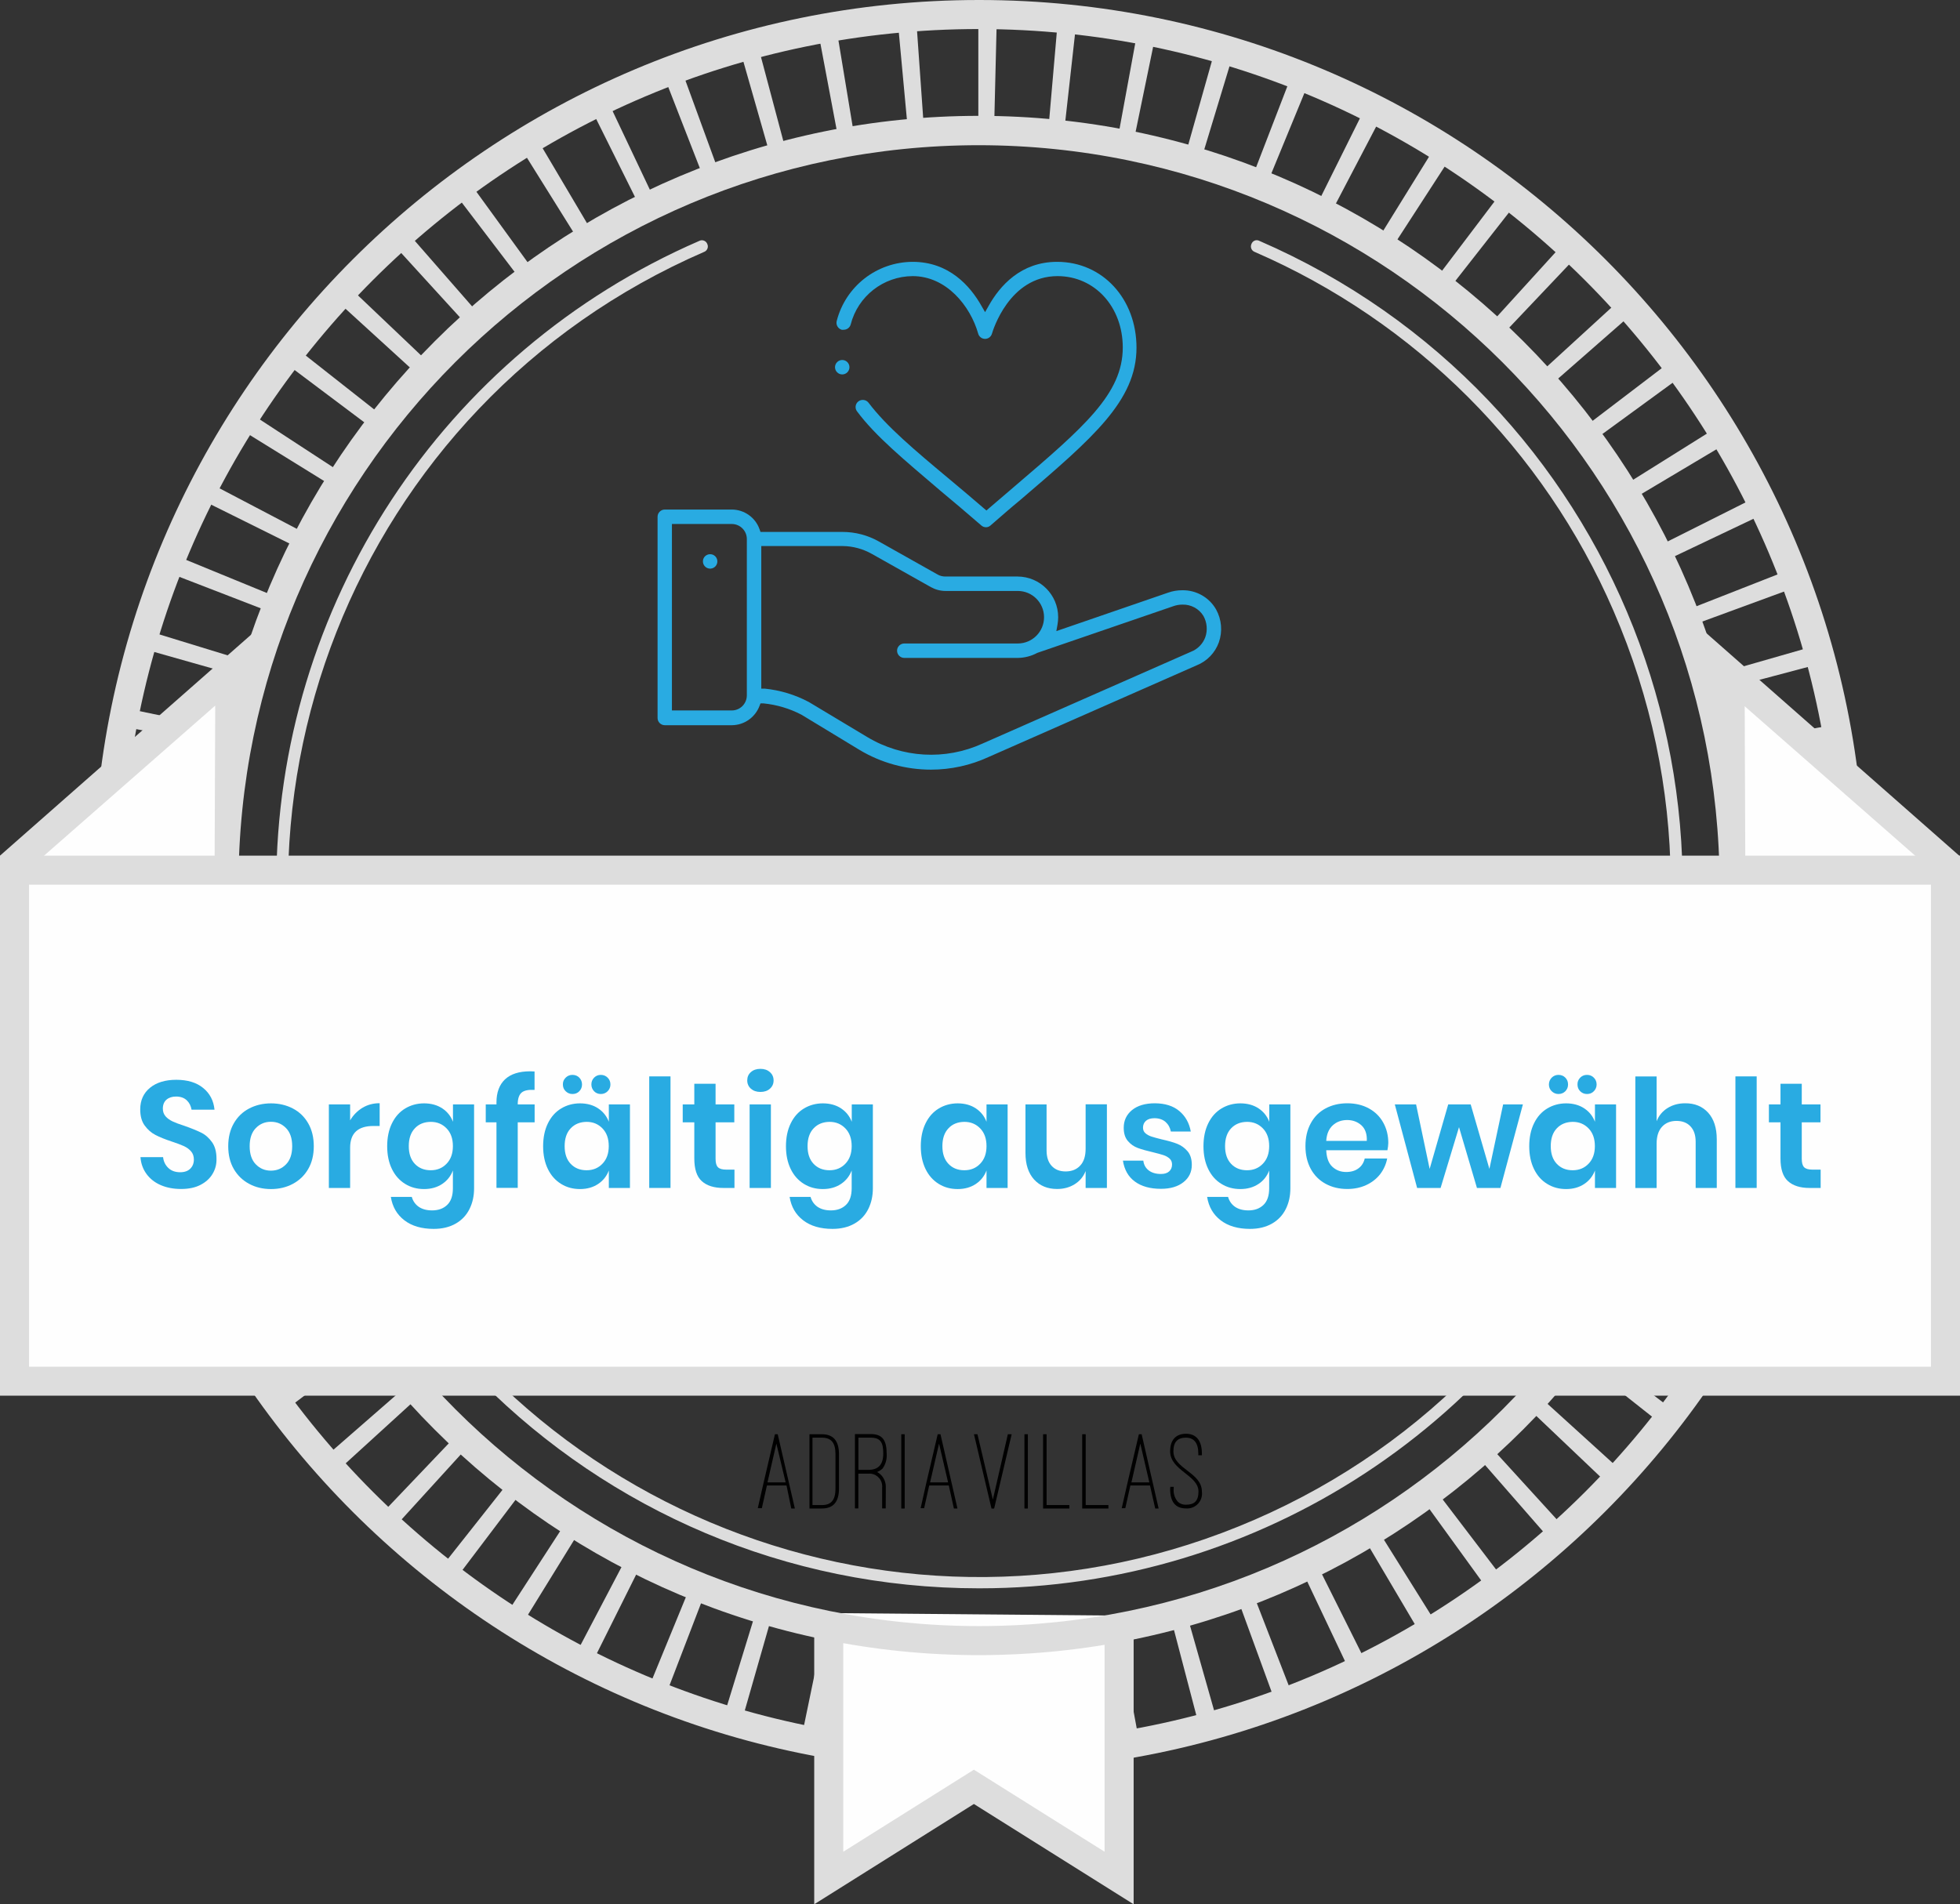 <?xml version="1.0" encoding="utf-8"?>
<!-- Generator: Adobe Illustrator 25.0.1, SVG Export Plug-In . SVG Version: 6.00 Build 0)  -->
<svg version="1.1" id="Layer_1" xmlns="http://www.w3.org/2000/svg" xmlns:xlink="http://www.w3.org/1999/xlink" x="0px" y="0px"
	 viewBox="0 0 246.98 240" style="enable-background:new 0 0 246.98 240;" xml:space="preserve">
<rect x="0" y="0" width="246.98" height="240" fill="#333333" stroke="none"/>
<style type="text/css">
	.st0{fill:#DDDDDD;}
	.st1{fill:#FEFEFE;}
	.st2{enable-background:new    ;}
	.st3{fill:#29ABE2;}
</style>
<g id="Layer_2_1_">
	<g id="Layer_1-2">
		<path class="st0" d="M123.37,223.24c-61.65-0.01-111.62-49.98-111.61-111.63S61.74-0.01,123.39,0
			C185.03,0.01,235,49.98,235,111.62C234.93,173.24,184.99,223.17,123.37,223.24z M123.37,3.66c-59.65,0-108,48.35-108,108
			s48.35,108,108,108s108-48.35,108-108l0,0C231.33,52.03,183,3.7,123.37,3.66z"/>
		<path class="st0" d="M123.42,220.67L123.42,220.67c-0.76,0-1.52,0-2.27,0l0.27-13.17h2V220.67z M131.15,220.4l-0.91-13.14l2-0.17
			l1.21,13.12C132.71,220.28,131.93,220.35,131.15,220.4z M113.37,220.22l-2.31-0.23l1.47-13.1c0.68,0.08,1.35,0.15,2,0.21
			L113.37,220.22z M141.16,219.22l-2.14-13c0.68-0.11,1.35-0.23,2-0.36l2.41,13L141.16,219.22z M103.39,218.84
			c-0.76-0.14-1.52-0.29-2.27-0.45l2.67-12.9c0.67,0.14,1.33,0.27,2,0.39L103.39,218.84z M151,217.14l-3.34-12.75
			c0.67-0.17,1.33-0.35,2-0.54l3.6,12.68L151,217.14z M93.57,216.56l-2.24-0.66l3.87-12.6l2,0.58L93.57,216.56z M160.57,214.14
			l-4.52-12.38c0.65-0.23,1.29-0.47,1.93-0.72l4.76,12.28L160.57,214.14z M84,213.36c-0.73-0.28-1.45-0.57-2.17-0.87l5-12.18
			l1.89,0.76L84,213.36z M169.91,210.26l-5.64-11.9c0.61-0.3,1.23-0.59,1.84-0.9l5.89,11.79c-0.68,0.35-1.37,0.68-2.07,1.01H169.91z
			 M74.77,209.26c-0.7-0.34-1.39-0.7-2.07-1.06l6.12-11.66l1.83,0.93L74.77,209.26z M178.77,205.53l-6.7-11.34l1.74-1.06l7,11.2
			c-0.67,0.42-1.33,0.83-2,1.22L178.77,205.53z M66,204.37c-0.66-0.41-1.32-0.82-2-1.24l7.17-11.06c0.58,0.38,1.15,0.74,1.74,1.1
			L66,204.37z M187.23,200l-7.73-10.67c0.55-0.4,1.1-0.8,1.64-1.21l8,10.5C188.48,199.12,187.85,199.58,187.23,200z M57.67,198.67
			l-1.84-1.42L64,186.91c0.53,0.42,1.07,0.84,1.62,1.25L57.67,198.67z M195.1,193.77l-8.67-9.93c0.51-0.44,1-0.9,1.52-1.36
			l8.88,9.74L195.1,193.77z M49.93,192.24c-0.58-0.52-1.15-1.05-1.71-1.59l9.09-9.54c0.49,0.47,1,0.93,1.49,1.39L49.93,192.24z
			 M202.37,186.8l-9.55-9.08c0.47-0.5,0.94-1,1.4-1.5l9.78,8.88C203.43,185.67,202.9,186.24,202.37,186.8z M42.8,185.12
			c-0.52-0.57-1-1.15-1.55-1.74l9.93-8.66c0.44,0.51,0.9,1,1.36,1.52L42.8,185.12z M209,179.2l-10.37-8.2l1.25-1.62l10.51,8
			C209.92,178,209.45,178.59,209,179.2z M36.4,177.38c-0.47-0.61-0.93-1.24-1.38-1.86l10.67-7.73c0.39,0.55,0.8,1.1,1.21,1.64
			L36.4,177.38z M214.84,171l-11-7.19c0.37-0.57,0.73-1.15,1.09-1.73l11.2,7C215.69,169.71,215.27,170.37,214.84,171z M30.67,169.09
			c-0.41-0.67-0.81-1.33-1.2-2l11.33-6.72c0.35,0.59,0.7,1.17,1.06,1.75L30.67,169.09z M220,162.31l-11.67-6.12
			c0.32-0.6,0.63-1.21,0.94-1.83l11.73,5.88C220.66,160.94,220.31,161.63,220,162.31z M25.81,160.31c-0.35-0.69-0.68-1.39-1-2.09
			l11.9-5.64c0.29,0.62,0.59,1.23,0.89,1.83L25.81,160.31z M224.27,153.18l-12.18-5c0.26-0.63,0.52-1.27,0.77-1.91l12.23,4.73
			c-0.28,0.74-0.57,1.47-0.87,2.18H224.27z M21.69,151.11c-0.29-0.72-0.56-1.45-0.82-2.18l12.37-4.51l0.72,1.92L21.69,151.11z
			 M227.63,143.69L215,139.82c0.2-0.66,0.39-1.31,0.58-2l12.67,3.61C228.08,142.2,227.86,143,227.63,143.69z M18.48,141.56
			c-0.22-0.75-0.42-1.5-0.62-2.25L30.61,136c0.17,0.66,0.35,1.32,0.54,2L18.48,141.56z M230.14,133.93l-12.9-2.68
			c0.14-0.67,0.27-1.34,0.4-2l13,2.4C230.45,132.41,230.3,133.17,230.14,133.93z M16.14,131.75c-0.14-0.76-0.28-1.52-0.4-2.29
			l13-2.14c0.11,0.67,0.22,1.34,0.35,2L16.14,131.75z M231.73,124l-13.09-1.48c0.08-0.67,0.15-1.35,0.21-2l13.12,1.2
			C231.9,122.45,231.82,123.21,231.73,124z M14.78,121.8c-0.07-0.77-0.13-1.54-0.19-2.32l13.14-0.93c0.05,0.68,0.11,1.36,0.17,2
			L14.78,121.8z M232.4,113.96l-13.17-0.27c0-0.68,0-1.37,0-2v-0.2h13.18v0.2c0.02,0.7,0.01,1.48-0.01,2.25V113.96z M27.49,111.76
			H14.31v-0.1c0-0.74,0-1.48,0-2.21l13.17,0.25c0,0.65,0,1.3,0,2L27.49,111.76z M219,104.61c-0.05-0.68-0.11-1.35-0.17-2l13.17-1.26
			c0.07,0.77,0.13,1.54,0.19,2.32L219,104.61z M27.88,102.86l-13.12-1.19c0.07-0.77,0.15-1.54,0.23-2.31l13.1,1.47
			C28,101.5,27.94,102.18,27.88,102.86z M217.96,95.86c-0.11-0.67-0.23-1.33-0.36-2l13-2.43c0.14,0.76,0.28,1.52,0.41,2.29
			L217.96,95.86z M29.09,94.09l-13-2.39c0.14-0.77,0.29-1.53,0.45-2.29l12.9,2.67C29.33,92.75,29.21,93.42,29.09,94.09z
			 M216.09,87.17l-0.54-2l12.66-3.63c0.22,0.75,0.42,1.5,0.62,2.25L216.09,87.17z M31.09,85.47l-12.67-3.59
			c0.21-0.74,0.43-1.49,0.66-2.23l12.59,3.86C31.47,84.16,31.28,84.82,31.09,85.47z M213.46,78.72c-0.23-0.64-0.47-1.27-0.72-1.91
			L225,72c0.29,0.73,0.56,1.45,0.83,2.18L213.46,78.72z M33.9,77.07l-12.29-4.75c0.28-0.73,0.57-1.45,0.86-2.16l12.19,5
			C34.4,75.79,34.15,76.43,33.9,77.07z M210.05,70.57c-0.29-0.62-0.59-1.23-0.9-1.83l11.78-5.91c0.35,0.69,0.69,1.39,1,2.09
			L210.05,70.57z M37.48,69l-11.8-5.86c0.35-0.7,0.7-1.39,1.06-2.08l11.67,6.12C38.09,67.74,37.78,68.34,37.48,69z M205.89,62.82
			c-0.35-0.59-0.7-1.17-1.06-1.75l11.18-7c0.41,0.65,0.81,1.31,1.21,2L205.89,62.82z M41.79,61.21l-11.2-6.93
			c0.41-0.66,0.82-1.32,1.25-2l11,7.18C42.51,60.06,42.15,60.63,41.79,61.21z M201,55.37c-0.4-0.55-0.81-1.1-1.22-1.64l10.5-8
			c0.46,0.61,0.93,1.23,1.38,1.86L201,55.37z M46.8,53.9L36.28,46c0.47-0.62,0.94-1.23,1.42-1.84l10.35,8.15
			C47.63,52.81,47.21,53.36,46.8,53.9z M195.5,48.45c-0.45-0.51-0.9-1-1.36-1.52l9.72-8.9c0.53,0.58,1,1.15,1.55,1.74L195.5,48.45z
			 M52.5,47.09l-9.73-8.88c0.52-0.57,1-1.14,1.58-1.7l9.55,9.08c-0.52,0.49-0.99,0.99-1.45,1.5H52.5z M189.42,42.09l-1.5-1.4
			l8.86-9.74c0.58,0.52,1.14,1.05,1.7,1.58L189.42,42.09z M58.71,40.82l-8.88-9.73l1.73-1.55l8.67,9.92
			C59.72,39.9,59.22,40.36,58.71,40.82z M182.71,36.27L181.05,35L189,24.5c0.62,0.46,1.23,0.93,1.83,1.41L182.71,36.27z
			 M65.52,35.15l-8-10.5c0.62-0.47,1.24-0.93,1.86-1.38l7.74,10.66L65.52,35.15z M175.46,31.15L173.73,30l6.93-11.2
			c0.66,0.41,1.32,0.82,2,1.24L175.46,31.15z M72.81,30.15L65.85,19c0.66-0.41,1.32-0.82,2-1.21l6.71,11.34L72.81,30.15z
			 M167.81,26.66L166,25.7l5.86-11.79c0.7,0.34,1.39,0.69,2.07,1.05L167.81,26.66z M80.52,25.84L74.63,14l2.09-1l5.64,11.9
			c-0.61,0.31-1.23,0.61-1.83,0.92L80.52,25.84z M159.77,22.91l-1.9-0.76l4.74-12.29c0.73,0.28,1.45,0.57,2.17,0.87L159.77,22.91z
			 M88.6,22.25L83.83,10L86,9.13l4.52,12.38c-0.64,0.23-1.28,0.49-1.91,0.72L88.6,22.25z M151.42,19.92l-2-0.57L153,6.67
			c0.75,0.21,1.5,0.43,2.24,0.66L151.42,19.92z M97,19.41L93.38,6.74c0.74-0.21,1.49-0.42,2.23-0.61L99,18.87
			C98.33,19.04,97.67,19.22,97,19.41z M142.87,17.72c-0.67-0.14-1.33-0.27-2-0.39l2.39-13l2.28,0.44L142.87,17.72z M105.62,17.38
			l-2.44-12.95L105.47,4l2.15,13C106.95,17.12,106.28,17.25,105.62,17.38L105.62,17.38z M134.12,16.33l-2-0.2L133.26,3
			c0.77,0.07,1.55,0.15,2.32,0.24L134.12,16.33z M114.38,16.15L113.16,3l2.32-0.19L116.41,16C115.73,16,115.05,16.09,114.38,16.15
			L114.38,16.15z M125.28,15.75h-2V2.56h0.15h2.17L125.28,15.75z"/>
		<polygon class="st1" points="104.43,203.3 104.43,236.69 122.72,225.2 141.02,236.69 141.02,203.62 		"/>
		<polygon class="st0" points="142.85,240 122.72,227.36 102.6,240 102.6,204.72 106.26,204.72 106.26,233.38 122.72,223.04 
			139.19,233.38 139.19,204.72 142.85,204.72 		"/>
		<path class="st0" d="M123.37,208.6c-53.57,0-97-43.43-97-97s43.43-97,97-97s97,43.43,97,97v0
			C220.32,165.15,176.92,208.55,123.37,208.6z M123.37,18.3c-51.54,0-93.32,41.78-93.32,93.32s41.78,93.32,93.32,93.32
			s93.32-41.78,93.32-93.32C216.63,60.1,174.89,18.36,123.37,18.3z"/>
		<path class="st0" d="M123.37,200.18c-48.92,0-88.57-39.66-88.56-88.58c0-35.28,20.95-67.2,53.31-81.24
			c0.35-0.18,0.79-0.04,0.97,0.31c0.01,0.02,0.02,0.04,0.03,0.07c0.18,0.36,0.03,0.8-0.33,0.98c-0.02,0.01-0.03,0.02-0.05,0.02
			c-44.13,19.15-64.38,70.44-45.23,114.57s70.44,64.38,114.57,45.23s64.38-70.44,45.23-114.57c-8.79-20.27-24.96-36.44-45.23-45.23
			c-0.37-0.15-0.55-0.58-0.4-0.95c0.01-0.02,0.01-0.03,0.02-0.05c0.14-0.37,0.54-0.56,0.91-0.42c0.03,0.01,0.06,0.02,0.09,0.04
			c44.87,19.47,65.46,71.63,45.99,116.51c-14.04,32.37-45.96,53.31-81.24,53.31L123.37,200.18z"/>
		<polygon class="st1" points="29.63,109.56 29.63,98.93 33.21,81.13 1.82,109.34 		"/>
		<polygon class="st0" points="2.46,110.55 0,107.84 35.04,77 29.89,100.69 29.9,110.1 27.04,110.07 27.12,88.93 		"/>
		<polygon class="st1" points="217.34,109.64 217.34,99.01 213.76,81.21 245.15,109.42 		"/>
		<polygon class="st0" points="244.51,110.63 246.97,107.92 211.93,77.08 217.08,100.77 217.07,110.18 219.93,110.15 219.85,89.01 
					"/>
		<rect x="1.83" y="109.67" class="st1" width="243.32" height="64.41"/>
		<path class="st0" d="M247,175.9H0v-68.06h247V175.9z M3.66,172.25h239.66V111.5H3.66V172.25z"/>
		<g class="st2">
			<path class="st3" d="M26.79,147.94c-0.34,0.58-0.85,1.04-1.52,1.39c-0.67,0.35-1.49,0.52-2.45,0.52c-0.95,0-1.8-0.16-2.55-0.48
				s-1.35-0.79-1.8-1.4s-0.71-1.32-0.77-2.13h2.85c0.06,0.54,0.28,1,0.66,1.36s0.87,0.54,1.49,0.54c0.56,0,0.98-0.15,1.28-0.45
				c0.3-0.3,0.45-0.68,0.45-1.15c0-0.42-0.12-0.76-0.36-1.04c-0.24-0.27-0.54-0.49-0.91-0.66c-0.37-0.17-0.87-0.35-1.52-0.57
				c-0.84-0.28-1.52-0.55-2.05-0.83c-0.53-0.27-0.98-0.67-1.36-1.19s-0.56-1.2-0.56-2.03c0-1.15,0.42-2.06,1.24-2.73s1.93-1,3.3-1
				c1.42,0,2.55,0.34,3.39,1.03c0.84,0.68,1.32,1.6,1.43,2.74h-2.89c-0.08-0.48-0.28-0.88-0.61-1.19c-0.33-0.31-0.78-0.47-1.35-0.47
				c-0.49,0-0.89,0.13-1.2,0.39c-0.3,0.26-0.46,0.64-0.46,1.13c0,0.39,0.12,0.72,0.35,0.98s0.53,0.47,0.89,0.64
				c0.36,0.17,0.85,0.35,1.47,0.55c0.86,0.3,1.56,0.59,2.1,0.85s1,0.67,1.38,1.2c0.38,0.53,0.57,1.23,0.57,2.09
				C27.3,146.74,27.13,147.37,26.79,147.94z"/>
			<path class="st3" d="M36.91,139.71c0.82,0.43,1.46,1.05,1.93,1.87s0.7,1.78,0.7,2.88c0,1.1-0.23,2.06-0.7,2.87
				s-1.11,1.43-1.93,1.87c-0.82,0.44-1.74,0.66-2.76,0.66s-1.95-0.22-2.76-0.66c-0.82-0.44-1.46-1.06-1.93-1.87
				c-0.47-0.81-0.7-1.77-0.7-2.87c0-1.1,0.23-2.06,0.7-2.88c0.47-0.82,1.11-1.44,1.93-1.87s1.74-0.65,2.76-0.65
				S36.09,139.28,36.91,139.71z M32.24,142.17c-0.52,0.53-0.78,1.29-0.78,2.29c0,1,0.26,1.76,0.78,2.29
				c0.52,0.53,1.15,0.79,1.9,0.79c0.75,0,1.38-0.26,1.9-0.79c0.52-0.53,0.78-1.29,0.78-2.29c0-1-0.26-1.76-0.78-2.29
				c-0.52-0.53-1.15-0.79-1.9-0.79C33.39,141.38,32.76,141.64,32.24,142.17z"/>
			<path class="st3" d="M45.67,139.62c0.65-0.39,1.37-0.58,2.17-0.58v2.87h-0.78c-1.96,0-2.94,0.91-2.94,2.74v5.07h-2.68v-10.53
				h2.68v2.01C44.51,140.54,45.03,140.01,45.67,139.62z"/>
			<path class="st3" d="M55.73,139.69c0.63,0.42,1.08,0.98,1.35,1.69v-2.19h2.66v10.56c0,0.98-0.19,1.85-0.58,2.63
				c-0.39,0.78-0.96,1.39-1.73,1.83s-1.69,0.67-2.78,0.67c-1.52,0-2.75-0.36-3.69-1.08c-0.94-0.72-1.51-1.7-1.71-2.95h2.64
				c0.15,0.53,0.45,0.95,0.88,1.25c0.44,0.3,1,0.45,1.68,0.45c0.79,0,1.42-0.23,1.9-0.69c0.48-0.46,0.72-1.16,0.72-2.1v-2.24
				c-0.27,0.71-0.72,1.28-1.35,1.7c-0.63,0.42-1.39,0.64-2.28,0.64s-1.68-0.21-2.39-0.65s-1.26-1.05-1.66-1.87
				c-0.4-0.82-0.6-1.78-0.6-2.88c0-1.1,0.2-2.06,0.6-2.88c0.4-0.82,0.95-1.44,1.66-1.87s1.51-0.65,2.39-0.65
				S55.09,139.27,55.73,139.69z M52.27,142.21c-0.51,0.54-0.76,1.29-0.76,2.24c0,0.95,0.25,1.69,0.76,2.23
				c0.51,0.54,1.18,0.81,2.01,0.81c0.81,0,1.48-0.28,2-0.83c0.53-0.55,0.79-1.29,0.79-2.21c0-0.94-0.26-1.68-0.79-2.23
				c-0.53-0.55-1.19-0.83-2-0.83C53.44,141.4,52.77,141.67,52.27,142.21z"/>
			<path class="st3" d="M65.72,137.71c-0.32,0.28-0.48,0.77-0.48,1.46v0.02h2.13v2.26h-2.13v8.26h-2.68v-8.26h-1.35v-2.26h1.35
				v-0.25c0-1.25,0.36-2.22,1.07-2.9c0.72-0.68,1.78-1.02,3.18-1.02c0.24,0,0.42,0.01,0.55,0.02v2.32
				C66.59,137.32,66.04,137.43,65.72,137.71z"/>
			<path class="st3" d="M75.37,139.69c0.63,0.42,1.08,0.98,1.35,1.69v-2.19h2.66v10.53h-2.66v-2.2c-0.27,0.71-0.72,1.28-1.35,1.7
				c-0.63,0.42-1.39,0.64-2.28,0.64s-1.68-0.21-2.39-0.65s-1.26-1.05-1.66-1.87c-0.4-0.82-0.6-1.78-0.6-2.88
				c0-1.1,0.2-2.06,0.6-2.88c0.4-0.82,0.95-1.44,1.66-1.87s1.51-0.65,2.39-0.65S74.74,139.27,75.37,139.69z M71.28,135.82
				c0.23-0.23,0.52-0.35,0.85-0.35c0.35,0,0.65,0.12,0.87,0.35s0.34,0.52,0.34,0.86c0,0.33-0.11,0.61-0.34,0.85
				s-0.52,0.35-0.87,0.35c-0.33,0-0.61-0.12-0.85-0.35s-0.35-0.52-0.35-0.85C70.92,136.34,71.04,136.06,71.28,135.82z M71.91,142.21
				c-0.51,0.54-0.76,1.29-0.76,2.24c0,0.95,0.25,1.69,0.76,2.23c0.51,0.54,1.18,0.81,2.01,0.81c0.81,0,1.48-0.28,2-0.83
				c0.53-0.55,0.79-1.29,0.79-2.21c0-0.94-0.26-1.68-0.79-2.23c-0.53-0.55-1.19-0.83-2-0.83C73.09,141.4,72.42,141.67,71.91,142.21z
				 M74.86,135.82c0.23-0.23,0.51-0.35,0.85-0.35c0.34,0,0.63,0.12,0.86,0.35c0.23,0.23,0.35,0.52,0.35,0.86
				c0,0.33-0.12,0.61-0.35,0.85c-0.23,0.23-0.52,0.35-0.86,0.35c-0.34,0-0.63-0.12-0.85-0.35s-0.34-0.52-0.34-0.85
				C74.52,136.34,74.63,136.06,74.86,135.82z"/>
			<path class="st3" d="M84.49,135.66v14.06h-2.68v-14.06H84.49z"/>
			<path class="st3" d="M92.55,147.42v2.3h-1.41c-1.18,0-2.08-0.29-2.71-0.86c-0.63-0.57-0.94-1.52-0.94-2.85v-4.56h-1.46v-2.26
				h1.46v-2.6h2.68v2.6h2.36v2.26h-2.36v4.6c0,0.51,0.1,0.86,0.3,1.06c0.2,0.2,0.54,0.3,1.03,0.3H92.55z"/>
			<path class="st3" d="M94.62,135.12c0.3-0.27,0.7-0.41,1.2-0.41s0.89,0.14,1.2,0.41c0.3,0.27,0.46,0.62,0.46,1.05
				c0,0.42-0.15,0.76-0.46,1.04c-0.3,0.27-0.7,0.41-1.2,0.41s-0.89-0.14-1.2-0.41c-0.3-0.27-0.46-0.62-0.46-1.04
				C94.16,135.74,94.31,135.39,94.62,135.12z M97.14,139.19v10.53h-2.68v-10.53H97.14z"/>
			<path class="st3" d="M105.98,139.69c0.63,0.42,1.08,0.98,1.35,1.69v-2.19h2.66v10.56c0,0.98-0.19,1.85-0.58,2.63
				c-0.39,0.78-0.96,1.39-1.73,1.83s-1.69,0.67-2.78,0.67c-1.52,0-2.75-0.36-3.69-1.08c-0.94-0.72-1.51-1.7-1.71-2.95h2.64
				c0.15,0.53,0.45,0.95,0.88,1.25c0.44,0.3,1,0.45,1.68,0.45c0.79,0,1.42-0.23,1.9-0.69c0.48-0.46,0.72-1.16,0.72-2.1v-2.24
				c-0.27,0.71-0.72,1.28-1.35,1.7c-0.63,0.42-1.39,0.64-2.28,0.64s-1.68-0.21-2.39-0.65s-1.26-1.05-1.66-1.87
				c-0.4-0.82-0.6-1.78-0.6-2.88c0-1.1,0.2-2.06,0.6-2.88c0.4-0.82,0.95-1.44,1.66-1.87s1.51-0.65,2.39-0.65
				S105.35,139.27,105.98,139.69z M102.52,142.21c-0.51,0.54-0.76,1.29-0.76,2.24c0,0.95,0.25,1.69,0.76,2.23
				c0.51,0.54,1.18,0.81,2.01,0.81c0.81,0,1.48-0.28,2-0.83c0.53-0.55,0.79-1.29,0.79-2.21c0-0.94-0.26-1.68-0.79-2.23
				c-0.53-0.55-1.19-0.83-2-0.83C103.7,141.4,103.03,141.67,102.52,142.21z"/>
			<path class="st3" d="M122.96,139.69c0.63,0.42,1.08,0.98,1.35,1.69v-2.19h2.66v10.53h-2.66v-2.2c-0.27,0.71-0.72,1.28-1.35,1.7
				c-0.63,0.42-1.39,0.64-2.28,0.64s-1.68-0.21-2.39-0.65s-1.26-1.05-1.66-1.87c-0.4-0.82-0.6-1.78-0.6-2.88
				c0-1.1,0.2-2.06,0.6-2.88c0.4-0.82,0.95-1.44,1.66-1.87s1.51-0.65,2.39-0.65S122.33,139.27,122.96,139.69z M119.51,142.21
				c-0.51,0.54-0.76,1.29-0.76,2.24c0,0.95,0.25,1.69,0.76,2.23c0.51,0.54,1.18,0.81,2.01,0.81c0.81,0,1.48-0.28,2-0.83
				c0.53-0.55,0.79-1.29,0.79-2.21c0-0.94-0.26-1.68-0.79-2.23c-0.53-0.55-1.19-0.83-2-0.83
				C120.68,141.4,120.01,141.67,119.51,142.21z"/>
			<path class="st3" d="M139.48,139.19v10.53h-2.68v-2.13c-0.28,0.71-0.74,1.26-1.38,1.66c-0.64,0.4-1.38,0.6-2.21,0.6
				c-1.22,0-2.18-0.4-2.91-1.2c-0.72-0.8-1.08-1.91-1.08-3.34v-6.12h2.66v5.81c0,0.84,0.22,1.49,0.65,1.95
				c0.43,0.46,1.01,0.69,1.75,0.69c0.77,0,1.39-0.25,1.84-0.74c0.46-0.49,0.68-1.2,0.68-2.13v-5.59H139.48z"/>
			<path class="st3" d="M148.61,140.03c0.77,0.65,1.25,1.51,1.44,2.58h-2.51c-0.1-0.51-0.33-0.91-0.68-1.22
				c-0.35-0.3-0.82-0.46-1.39-0.46c-0.46,0-0.81,0.11-1.06,0.32c-0.25,0.22-0.38,0.51-0.38,0.87c0,0.29,0.1,0.53,0.3,0.7
				c0.2,0.18,0.46,0.32,0.76,0.42c0.3,0.1,0.74,0.22,1.31,0.36c0.8,0.18,1.45,0.36,1.95,0.56s0.93,0.51,1.29,0.93
				c0.36,0.42,0.54,1,0.54,1.72c0,0.9-0.35,1.63-1.05,2.18c-0.7,0.56-1.65,0.84-2.84,0.84c-1.37,0-2.46-0.31-3.29-0.92
				s-1.32-1.49-1.5-2.63h2.57c0.06,0.52,0.29,0.93,0.68,1.23s0.91,0.45,1.54,0.45c0.46,0,0.8-0.11,1.04-0.33
				c0.24-0.22,0.36-0.51,0.36-0.87c0-0.3-0.1-0.55-0.31-0.74c-0.21-0.19-0.47-0.34-0.78-0.44s-0.75-0.22-1.32-0.36
				c-0.79-0.18-1.42-0.36-1.91-0.54c-0.49-0.18-0.91-0.48-1.25-0.88c-0.35-0.41-0.52-0.96-0.52-1.67c0-0.91,0.35-1.65,1.04-2.22
				c0.7-0.57,1.66-0.86,2.89-0.86C146.82,139.06,147.84,139.38,148.61,140.03z"/>
			<path class="st3" d="M158.59,139.69c0.63,0.42,1.08,0.98,1.35,1.69v-2.19h2.66v10.56c0,0.98-0.19,1.85-0.58,2.63
				c-0.39,0.78-0.96,1.39-1.73,1.83s-1.69,0.67-2.78,0.67c-1.52,0-2.75-0.36-3.69-1.08c-0.94-0.72-1.51-1.7-1.71-2.95h2.64
				c0.15,0.53,0.45,0.95,0.88,1.25c0.44,0.3,1,0.45,1.68,0.45c0.79,0,1.42-0.23,1.9-0.69c0.48-0.46,0.72-1.16,0.72-2.1v-2.24
				c-0.27,0.71-0.71,1.28-1.35,1.7c-0.63,0.42-1.39,0.64-2.28,0.64s-1.68-0.21-2.39-0.65c-0.71-0.43-1.26-1.05-1.66-1.87
				c-0.4-0.82-0.6-1.78-0.6-2.88c0-1.1,0.2-2.06,0.6-2.88c0.4-0.82,0.95-1.44,1.66-1.87c0.71-0.43,1.51-0.65,2.39-0.65
				S157.96,139.27,158.59,139.69z M155.13,142.21c-0.51,0.54-0.76,1.29-0.76,2.24c0,0.95,0.25,1.69,0.76,2.23s1.18,0.81,2.01,0.81
				c0.81,0,1.48-0.28,2-0.83c0.53-0.55,0.79-1.29,0.79-2.21c0-0.94-0.26-1.68-0.79-2.23c-0.53-0.55-1.19-0.83-2-0.83
				C156.31,141.4,155.64,141.67,155.13,142.21z"/>
			<path class="st3" d="M174.83,144.97h-7.71c0.04,0.94,0.29,1.63,0.76,2.07s1.05,0.67,1.75,0.67c0.62,0,1.14-0.15,1.55-0.46
				c0.41-0.3,0.67-0.72,0.79-1.24h2.83c-0.14,0.73-0.44,1.39-0.89,1.98c-0.46,0.58-1.04,1.04-1.76,1.37
				c-0.72,0.33-1.51,0.49-2.38,0.49c-1.03,0-1.94-0.22-2.74-0.66c-0.8-0.44-1.42-1.06-1.86-1.87c-0.44-0.81-0.67-1.77-0.67-2.87
				c0-1.1,0.22-2.06,0.67-2.88c0.44-0.82,1.06-1.44,1.86-1.87s1.71-0.65,2.74-0.65c1.04,0,1.95,0.22,2.73,0.65s1.38,1.02,1.8,1.78
				c0.42,0.75,0.64,1.61,0.64,2.57C174.93,144.32,174.9,144.63,174.83,144.97z M171.56,141.83c-0.49-0.44-1.09-0.67-1.8-0.67
				c-0.72,0-1.33,0.22-1.82,0.67s-0.77,1.1-0.82,1.96h5.11C172.27,142.93,172.04,142.28,171.56,141.83z"/>
			<path class="st3" d="M191.9,139.19l-2.83,10.53h-2.96l-2.26-7.66l-2.32,7.66h-2.96l-2.81-10.53h2.68l1.71,8.13l2.34-8.13h2.83
				l2.36,8.13l1.73-8.13H191.9z"/>
			<path class="st3" d="M199.63,139.69c0.63,0.42,1.08,0.98,1.35,1.69v-2.19h2.66v10.53h-2.66v-2.2c-0.27,0.71-0.72,1.28-1.35,1.7
				c-0.63,0.42-1.39,0.64-2.28,0.64s-1.68-0.21-2.39-0.65c-0.71-0.43-1.26-1.05-1.66-1.87c-0.4-0.82-0.6-1.78-0.6-2.88
				c0-1.1,0.2-2.06,0.6-2.88s0.95-1.44,1.66-1.87c0.71-0.43,1.51-0.65,2.39-0.65S199,139.27,199.63,139.69z M195.53,135.82
				c0.23-0.23,0.52-0.35,0.85-0.35c0.35,0,0.65,0.12,0.87,0.35c0.23,0.23,0.34,0.52,0.34,0.86c0,0.33-0.11,0.61-0.34,0.85
				c-0.23,0.23-0.52,0.35-0.87,0.35c-0.33,0-0.61-0.12-0.85-0.35s-0.35-0.52-0.35-0.85C195.18,136.34,195.3,136.06,195.53,135.82z
				 M196.17,142.21c-0.51,0.54-0.76,1.29-0.76,2.24c0,0.95,0.25,1.69,0.76,2.23c0.51,0.54,1.18,0.81,2.01,0.81
				c0.81,0,1.48-0.28,2-0.83c0.53-0.55,0.79-1.29,0.79-2.21c0-0.94-0.26-1.68-0.79-2.23c-0.53-0.55-1.19-0.83-2-0.83
				C197.35,141.4,196.68,141.67,196.17,142.21z M199.12,135.82c0.23-0.23,0.51-0.35,0.86-0.35s0.63,0.12,0.86,0.35
				s0.35,0.52,0.35,0.86c0,0.33-0.12,0.61-0.35,0.85s-0.52,0.35-0.86,0.35s-0.63-0.12-0.86-0.35c-0.23-0.23-0.34-0.52-0.34-0.85
				C198.77,136.34,198.89,136.06,199.12,135.82z"/>
			<path class="st3" d="M215.25,140.24c0.72,0.8,1.08,1.92,1.08,3.36v6.12h-2.66v-5.81c0-0.84-0.21-1.48-0.65-1.95
				c-0.43-0.46-1.02-0.69-1.77-0.69c-0.76,0-1.37,0.25-1.82,0.74s-0.68,1.2-0.68,2.13v5.59h-2.68v-14.06h2.68v5.64
				c0.28-0.71,0.74-1.26,1.38-1.66c0.64-0.4,1.38-0.6,2.21-0.6C213.56,139.04,214.52,139.44,215.25,140.24z"/>
			<path class="st3" d="M221.36,135.66v14.06h-2.68v-14.06H221.36z"/>
			<path class="st3" d="M229.42,147.42v2.3h-1.41c-1.18,0-2.08-0.29-2.71-0.86c-0.63-0.57-0.94-1.52-0.94-2.85v-4.56h-1.46v-2.26
				h1.46v-2.6h2.68v2.6h2.36v2.26h-2.36v4.6c0,0.51,0.1,0.86,0.3,1.06c0.2,0.2,0.54,0.3,1.03,0.3H229.42z"/>
		</g>
		<path d="M118.33,181.94l1.14,4.89h-2.27L118.33,181.94z M120.2,190.12h0.45l-2.14-9.36h-0.35l-1.42,6.07l0,0l-0.73,3.25h0.44
			l0.64-2.86h2.47L120.2,190.12z M114,180.76h-0.43v9.36H114L114,180.76z M108.17,181.19h1.53c1.24,0,1.6,0.58,1.6,2
			s-0.64,2.06-1.88,2.06h-1.25V181.19z M111.62,187.51c0.03-0.61-0.19-1.21-0.63-1.65c-0.14-0.14-0.3-0.25-0.47-0.34
			c0.25-0.1,0.49-0.25,0.69-0.43c0.39-0.54,0.57-1.2,0.52-1.86c0-1.71-0.53-2.49-2-2.49h-2v9.37h0.43v-4.38h1.25
			c0.89-0.08,1.67,0.57,1.75,1.45c0.01,0.11,0.01,0.22,0,0.33v2.6h0.45L111.62,187.51z M103.55,181.19c1.21,0,1.73,0.65,1.73,2.1
			v4.3c0,1.45-0.52,2.1-1.73,2.1h-1.17v-8.5L103.55,181.19z M103.55,190.12c1.49,0,2.17-0.86,2.17-2.53v-4.3
			c0-1.67-0.68-2.53-2.17-2.53H102v9.36H103.55z M97.83,181.94l1.17,4.89h-2.29L97.83,181.94z M99.71,190.12h0.45L98,180.76h-0.35
			l-1.42,6.07l0,0l-0.74,3.25H96l0.64-2.86h2.47L99.71,190.12z"/>
		<path d="M147.45,187.64c0,1.65,0.67,2.47,2,2.47c1.03,0.08,1.93-0.69,2.01-1.72c0.01-0.14,0.01-0.28-0.01-0.41
			c0-2.4-3.59-2.85-3.59-5.07c0-1.21,0.57-1.72,1.57-1.72s1.57,0.64,1.57,2v0.22h0.45v-0.22c0-1.61-0.7-2.49-2-2.49s-2,0.81-2,2.21
			c0,2.42,3.57,3,3.57,5.07c0,1.24-0.57,1.66-1.57,1.66c-0.36,0.02-0.72-0.1-1-0.34c-0.42-0.46-0.62-1.08-0.55-1.7v-0.21h-0.43
			L147.45,187.64z M143.69,181.94l1.14,4.89h-2.26L143.69,181.94z M145.57,190.12H146l-2.14-9.36h-0.35l-1.42,6.07l0,0l-0.74,3.25
			h0.45l0.64-2.86h2.47L145.57,190.12z M139.67,189.69h-2.86v-8.93h-0.44v9.36h3.3V189.69z M134.75,189.69h-2.87v-8.93h-0.44v9.36
			h3.31V189.69z M129.52,180.76h-0.43v9.36h0.43V180.76z M123.17,180.76h-0.44l2.21,9.37h0.33l2.21-9.37H127l-1.89,8.24
			L123.17,180.76z"/>
		<path class="st3" d="M89.39,71.66c-0.5-0.05-0.86-0.5-0.81-1c0.04-0.43,0.38-0.76,0.81-0.81c0.5-0.05,0.95,0.31,1,0.81
			s-0.31,0.95-0.81,1C89.52,71.67,89.45,71.67,89.39,71.66z"/>
		<path class="st3" d="M117.32,97c-3.17,0-6.28-0.85-9-2.48L101,90.08c-1.49-0.78-3.11-1.26-4.78-1.43h-0.39l-0.14,0.36
			c-0.56,1.43-1.93,2.38-3.47,2.39h-8.45c-0.5,0-0.91-0.41-0.91-0.91v0V65.13c0-0.5,0.41-0.91,0.91-0.91h0h8.44
			c1.57,0,2.98,1,3.5,2.48l0.12,0.34h10.32c1.61,0,3.19,0.41,4.59,1.2l7.43,4.18c0.29,0.16,0.61,0.24,0.94,0.24h9.11
			c2.83,0.01,5.12,2.3,5.12,5.13c0,0.3-0.03,0.61-0.08,0.91l-0.15,0.84l14.06-4.84c0.58-0.21,1.19-0.31,1.8-0.31
			c1.76-0.03,3.4,0.89,4.27,2.42c0.7,1.27,0.83,2.77,0.35,4.14c-0.47,1.32-1.49,2.38-2.79,2.9l-26.26,11.57
			C122.28,96.46,119.81,97,117.32,97z M95.93,86.79h0.44c1.95,0.2,3.83,0.77,5.56,1.69l7.35,4.41c4.41,2.65,9.83,2.96,14.51,0.83
			l26.29-11.58c0.83-0.32,1.49-0.99,1.8-1.83c0.31-0.89,0.22-1.87-0.24-2.69c-0.56-0.91-1.57-1.45-2.64-1.42
			c-0.4,0-0.8,0.07-1.18,0.21l-17.1,5.87c-0.76,0.41-1.61,0.63-2.47,0.64h-14.3c-0.5,0-0.91-0.41-0.91-0.91s0.41-0.91,0.91-0.91
			c0,0,0,0,0,0h14.3c1.83,0,3.31-1.48,3.31-3.31c0-1.83-1.48-3.31-3.31-3.31h-9.11c-0.64,0-1.27-0.17-1.83-0.48l-7.43-4.18
			c-1.13-0.64-2.4-0.99-3.7-1H95.93V86.79z M84.67,89.54h7.54c1.05,0,1.89-0.84,1.9-1.89V67.94c0-1.05-0.85-1.9-1.9-1.9l0,0h-7.54
			V89.54z"/>
		<path class="st3" d="M124.25,66.45c-0.22,0-0.44-0.08-0.6-0.23c-1.8-1.56-3.5-3-5.1-4.33C114,58,110.34,55,108,51.85
			c-0.15-0.19-0.21-0.43-0.18-0.67c0.07-0.5,0.53-0.84,1.03-0.77c0.23,0.03,0.45,0.16,0.59,0.34c2.27,3,5.83,6,10.34,9.76
			c1.33,1.11,2.73,2.29,4.19,3.55l0.33,0.28l0.32-0.28l3.12-2.67c8.86-7.57,13.74-11.75,13.74-17.59c0-5.13-3.53-9-8.22-9
			c-6.12,0-8.17,6.94-8.26,7.24c-0.13,0.48-0.62,0.77-1.1,0.64c-0.31-0.08-0.56-0.33-0.64-0.64c-1-3.49-4-7.24-8.26-7.24
			c-3.69,0.02-6.9,2.53-7.81,6.11c-0.11,0.38-0.47,0.65-0.87,0.65c-0.09,0.01-0.17,0.01-0.26,0c-0.48-0.14-0.76-0.65-0.62-1.13
			c1.13-4.36,5.05-7.41,9.56-7.43c4.56,0,7.24,3,8.69,5.58l0.44,0.76l0.43-0.76C126,36,128.65,33,133.21,33c5.72,0,10,4.65,10,10.82
			c0,6.68-5.49,11.36-14.57,19.13c-1.22,1-2.5,2.13-3.84,3.29C124.65,66.37,124.45,66.45,124.25,66.45z"/>
		<path class="st3" d="M106.13,47.19c-0.5,0-0.91-0.41-0.91-0.91s0.41-0.91,0.91-0.91c0.5,0,0.91,0.41,0.91,0.91
			S106.63,47.19,106.13,47.19L106.13,47.19z"/>
	</g>
</g>
</svg>
